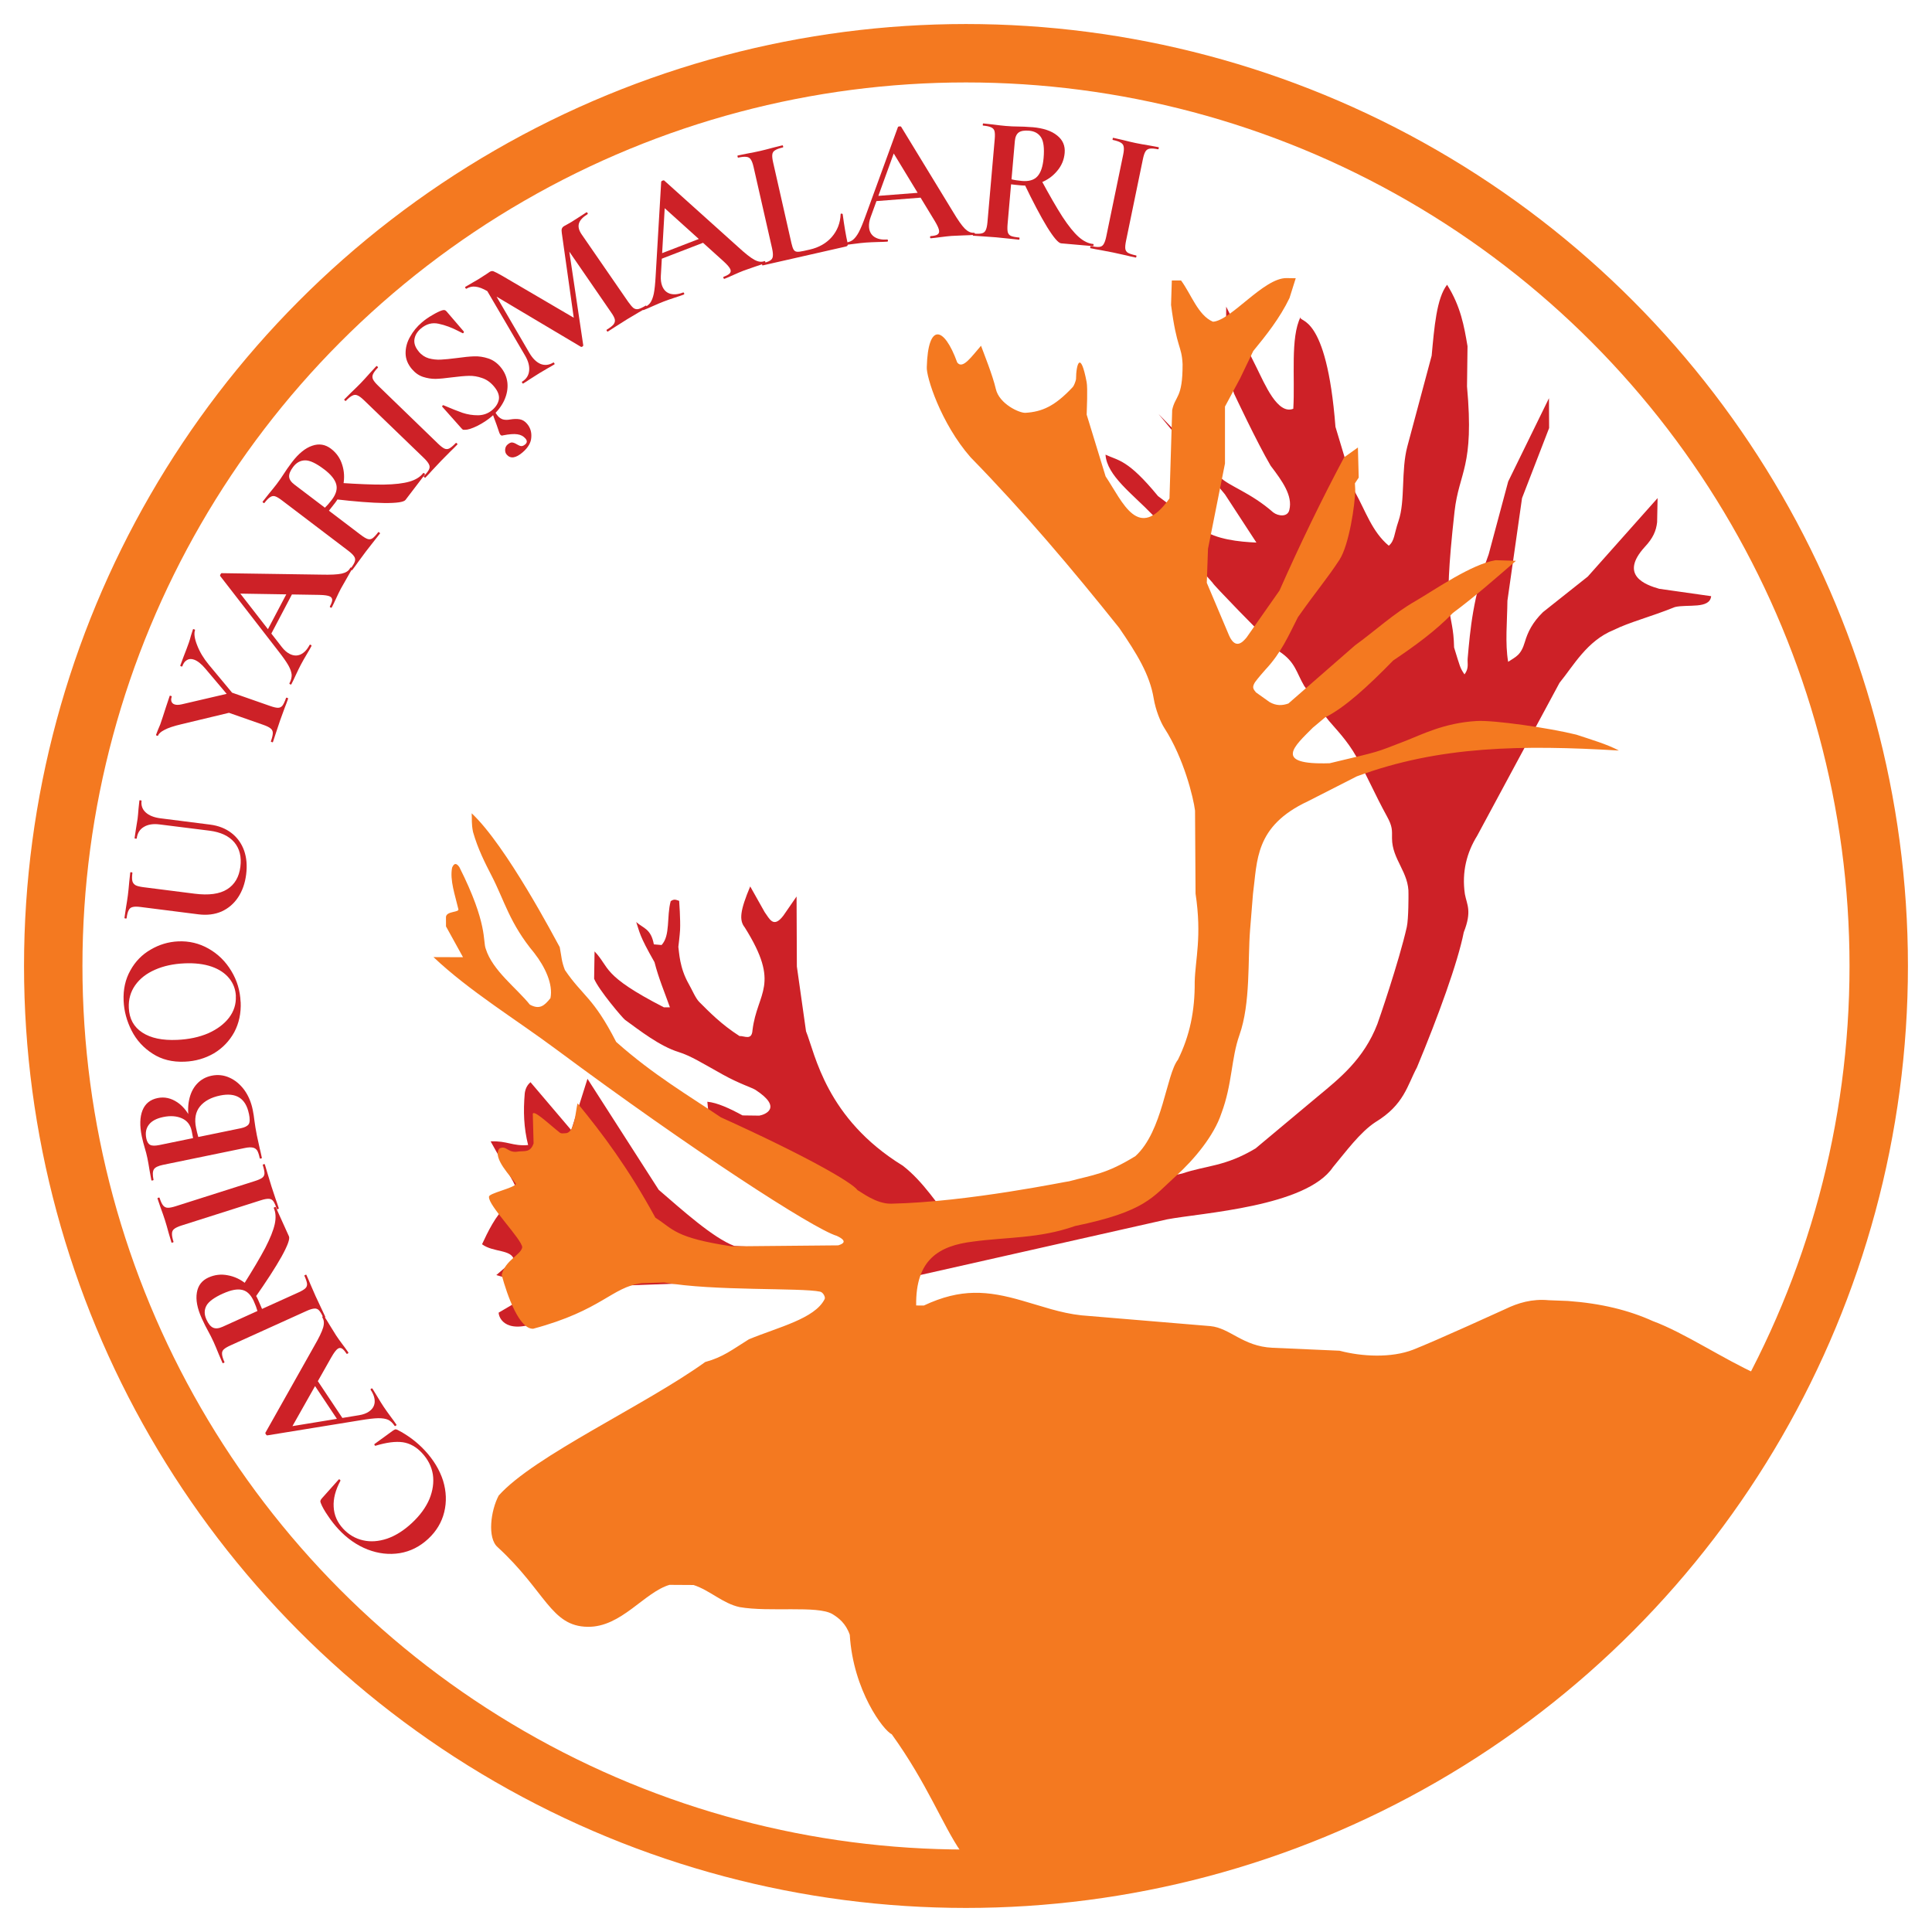 <?xml version="1.0" encoding="UTF-8" standalone="no"?>
<svg
   xmlns:dc="http://purl.org/dc/elements/1.1/"
   xmlns:cc="http://creativecommons.org/ns#"
   xmlns:rdf="http://www.w3.org/1999/02/22-rdf-syntax-ns#"
   xmlns:svg="http://www.w3.org/2000/svg"
   xmlns="http://www.w3.org/2000/svg"
   xmlns:sodipodi="http://sodipodi.sourceforge.net/DTD/sodipodi-0.dtd"
   xmlns:inkscape="http://www.inkscape.org/namespaces/inkscape"
   width="200"
   height="200"
   version="1.1"
   viewBox="0 0 52.917 52.917"
   id="svg3417"
   sodipodi:docname="logo_tr.svg"
   inkscape:version="1.0.2 (e86c870879, 2021-01-15)">
  <defs
     id="defs3421" />
  <sodipodi:namedview
     pagecolor="#ffffff"
     bordercolor="#666666"
     borderopacity="1"
     objecttolerance="10"
     gridtolerance="10"
     guidetolerance="10"
     inkscape:pageopacity="0"
     inkscape:pageshadow="2"
     inkscape:window-width="1440"
     inkscape:window-height="856"
     id="namedview3419"
     showgrid="false"
     inkscape:zoom="1.58"
     inkscape:cx="100"
     inkscape:cy="100"
     inkscape:window-x="0"
     inkscape:window-y="0"
     inkscape:window-maximized="1"
     inkscape:current-layer="svg3417" />
  <g
     transform="translate(-24.2,-24.2)"
     id="g3415">
    <circle
       cx="50.658"
       cy="50.658"
       r="25"
       fill="none"
       stroke="#f47920"
       stroke-width="1.6"
       id="circle3404" />
    <path
       d="m49.314 59.143 6.853-1.545c.943-.179 3.811-.344 4.541-1.428.35-.419.739-.955 1.163-1.234.79-.478.874-1.008 1.139-1.501.58-1.393 1.12-2.876 1.282-3.7.23-.583.085-.754.031-1.044-.09-.606.052-1.143.337-1.601l2.255-4.188c.375-.456.75-1.153 1.486-1.448.427-.213 1.003-.356 1.675-.627.349-.083.953.062.992-.298l-1.423-.202c-.378-.108-1.1-.368-.398-1.143.227-.241.314-.44.341-.681l.013-.66-1.912 2.149-1.227.974c-.289.283-.418.55-.495.813-.109.371-.246.406-.459.548-.088-.507-.026-1.103-.02-1.674l.4-2.809.742-1.92-.004-.818-1.117 2.282-.534 1.992c-.432 1.183-.505 2.051-.576 2.853-.012.14.041.27-.087.439-.125-.185-.117-.196-.285-.738-.023-1.093-.339-.575.012-3.721.125-1.105.545-1.203.342-3.428l.014-1.102c-.092-.546-.187-1.093-.56-1.684-.288.37-.35 1.165-.422 1.942l-.666 2.486c-.177.662-.053 1.492-.242 2.042-.128.375-.102.534-.266.678-.457-.378-.639-.958-.923-1.466l-.538-1.79c-.246-3.166-1.014-2.837-.956-3.008-.283.565-.148 1.655-.199 2.513-.431.17-.779-.673-1.003-1.122l-.835-1.675c-.001.766-.041 1.668.217 2.385 0 0 .626 1.336 1 1.971.321.423.609.821.513 1.211-.044.202-.302.175-.442.068-.618-.544-1.215-.72-1.456-.965l-1.686-1.73 1.82 2.201.862 1.321c-.471-.021-1.114-.086-1.489-.367l-1.206-.906c-.83-1.01-1.085-.968-1.438-1.135.035.574.745 1.081 1.287 1.647l1.646 1.862c-.012.024 1.251 1.326 1.824 1.879.447.293.465.574.686.948.229.305.437.663.679.957.167.202.498.53.752.986.297.531.503 1.025.833 1.625.159.288.14.386.14.604.001.584.472.933.451 1.534 0 0 .005.67-.047.899-.214.949-.778 2.585-.804 2.651-.374.971-1.045 1.498-1.643 1.994l-1.694 1.416c-.839.503-1.341.461-2.008.687l-6.277 1.369c-.45-.541-.803-1.133-1.375-1.581-2.107-1.294-2.401-3.058-2.653-3.683l-.251-1.775-.008-1.917-.361.523c-.275.362-.381.084-.513-.095l-.396-.704c-.275.656-.309.924-.15 1.122.998 1.587.34 1.765.213 2.815-.019.294-.222.153-.357.161-.504-.324-.827-.66-1.1-.932-.102-.101-.194-.327-.288-.492-.256-.448-.262-.865-.286-1.018 0 0 .04-.328.047-.463.014-.286-.025-.798-.025-.798-.07-.019-.131-.066-.232.01-.115.427-.005.937-.249 1.2l-.212-.018c-.081-.434-.288-.436-.483-.612.096.279.074.353.501 1.1.111.438.282.839.422 1.236l-.164.001c-1.724-.886-1.47-1.082-1.9-1.532l-.012.749c.126.308.784 1.081.846 1.125.397.287.947.721 1.47.883.332.103.646.304 1.206.615.457.254.798.357.898.421.754.491.261.678.105.705l-.46-.006c-.344-.188-.696-.351-.964-.374l.033.329 4.612 3.815-3.91-.196c-.581-.221-1.419-.978-2.067-1.536l-1.951-3.041-.444 1.407-1.117-1.314c-.075.066-.136.154-.157.303-.043.5-.027.94.092 1.419-.427.036-.568-.12-1.027-.101l.616 1.1c.119.232.145.381.168.472-.102.074-.211.101-.364.22-.269.21-.509.71-.655 1.026.307.229.807.133.875.428l-.484.416.881.259c.221.108.152.175.09.238l-.907.532c.003.158.218.645 1.229.199l2.129-.938 1.807-.066z"
       fill="#cd2127"
       id="path3406" />
    <path
       d="m72.35 61.851c-4.092 8.568-12.372 13.226-21.832 13.064-.498-.72-.922-1.865-1.894-3.215-.22-.094-1.057-1.196-1.149-2.723-.108-.313-.305-.464-.478-.569-.414-.24-1.712-.046-2.541-.19-.459-.099-.812-.46-1.26-.605l-.659-.004c-.694.205-1.32 1.164-2.241 1.149-1.008-.013-1.15-.973-2.465-2.181-.289-.249-.19-1.005.028-1.414.966-1.085 4.002-2.467 5.657-3.658.489-.133.737-.337 1.196-.622.799-.331 1.806-.563 2.074-1.1.03-.05-.039-.186-.121-.204-.512-.113-2.93-.012-4.276-.253l-.612.02c-.824.106-1.083.741-2.973 1.248-.382.015-.71-.906-.863-1.473.093-.403.526-.549.563-.757-.007-.217-.941-1.156-.91-1.382-.03-.096.707-.244.736-.358-.106-.171-.656-.708-.454-.964.196-.108.229.138.524.079.171-.02.328.034.415-.222l-.021-.779c-.03-.202.43.24.732.479.049.039.088.024.155.022.263.004.279-.588.338-.819.682.829 1.388 1.77 2.132 3.132.491.312.515.546 2.09.785l2.917-.027c.141-.042.266-.118-.039-.26-.633-.187-3.984-2.359-7.679-5.104-1.123-.835-2.379-1.598-3.367-2.531l.809.003-.466-.844-.001-.259c.014-.17.389-.115.337-.224-.085-.368-.236-.782-.169-1.126.061-.146.129-.116.2-.013.786 1.562.638 2.029.722 2.236.184.594.844 1.075 1.208 1.529.266.143.395.034.564-.178.077-.384-.148-.856-.443-1.236-.676-.813-.814-1.428-1.165-2.109-.183-.355-.381-.743-.513-1.208-.047-.233-.025-.34-.037-.51.95.887 2.294 3.455 2.412 3.666.054.276.045.378.142.627.494.725.773.737 1.404 1.969 1.023.91 2.014 1.486 2.865 2.064 2.351 1.064 3.607 1.792 3.747 1.997.094.045.506.378.919.37 2.118-.044 4.875-.626 4.876-.614.661-.178 1.013-.195 1.815-.689.752-.684.841-2.23 1.165-2.641.324-.66.465-1.335.459-2.132.015-.62.201-1.235.023-2.417l-.014-2.274c-.045-.357-.307-1.437-.839-2.259-.108-.168-.241-.499-.293-.811-.108-.659-.464-1.23-.944-1.932-1.292-1.618-2.623-3.192-4.072-4.675-.819-.935-1.221-2.218-1.199-2.474.032-1.205.467-1.133.833-.123.149.199.393-.162.652-.458.075.205.322.817.405 1.182.093.412.649.666.814.655.45-.029.801-.177 1.296-.708.03-.032.078-.158.087-.212.003-.421.123-.805.291.079.032.169.004.757.001.891l.518 1.69c.475.712.895 1.81 1.75.605l.074-2.421c.083-.401.288-.312.285-1.256-.026-.525-.157-.407-.316-1.623l.021-.669.253-.001c.277.374.466.958.874 1.13.495-.03 1.388-1.204 2.017-1.195l.25.004-.171.543c-.264.549-.642 1.024-.993 1.451l-.36.75-.414.771v1.56l-.465 2.336-.033.931.615 1.454c.182.394.383.152.475.043l.901-1.285c.562-1.268 1.151-2.486 1.771-3.649l.377-.269.022.825-.104.156.009.18c-.005.406-.169 1.509-.433 1.916-.334.513-.616.831-1.137 1.571-.265.519-.453.97-.898 1.445-.069.074-.177.209-.209.246-.206.242-.09.293-.044.367l.372.265c.188.11.355.098.518.041l1.822-1.59c.548-.397 1.076-.886 1.657-1.215.558-.327 1.528-1.006 2.195-1.12l.558.017c-.555.478-1.094.957-1.727 1.428-.475.493-1.046.906-1.636 1.303-.679.696-1.325 1.292-1.862 1.556l-.339.284c-.491.494-1.117 1.024.462.973 1.448-.346 1.204-.276 2.057-.604.449-.173 1.069-.5 1.968-.553.473-.028 1.986.189 2.731.374.408.136.84.261 1.166.435-2.63-.155-4.907-.135-7.18.708l-1.34.683c-1.463.684-1.38 1.634-1.502 2.535l-.079.981c-.067.83.017 2.013-.292 2.886-.229.646-.194 1.346-.494 2.144-.201.612-.746 1.265-1.239 1.711-.65.588-.836.976-2.771 1.376-.984.347-1.858.298-2.787.425-.934.113-1.582.488-1.563 1.751l.211.001c1.014-.477 1.75-.406 2.691-.134.534.15 1.046.341 1.625.403l3.531.295c.539.051.886.554 1.695.593l1.843.081c.613.163 1.42.203 2.015-.028s2.515-1.108 2.515-1.108c.359-.175.745-.29 1.2-.247l.522.02c.911.066 1.669.252 2.331.552.864.32 1.931 1.042 2.878 1.466z"
       fill="#f47920"
       id="path3408" />
    <path
       id="a"
       d="m55.292 31.256a19.948 19.948 0 0114.768 24.036 19.948 19.948 0 01-24.036 14.768 19.948 19.948 0 01-14.768-24.036 19.948 19.948 0 0124.036-14.768z"
       fill="none" />
    <g
       aria-label="CARIBOU YARIŞMALARI"
       transform="translate(.004 .006)"
       id="text3413"
       style="font-size:4.939px;letter-spacing:-0.225px;word-spacing:0.397px;fill:#cd2127;stroke-width:0.353">
      <path
         d="m 33.467,66.079 q -0.158,-0.17 -0.291,-0.371 -0.139,-0.201 -0.194,-0.346 -0.019,-0.043 -0.008,-0.067 0.004,-0.024 0.041,-0.065 l 0.459,-0.514 q 0.011,-0.01 0.031,0.005 0.02,0.015 0.013,0.035 -0.202,0.377 -0.183,0.71 0.016,0.336 0.261,0.6 0.229,0.246 0.544,0.317 0.308,0.071 0.659,-0.046 0.347,-0.12 0.676,-0.426 0.333,-0.309 0.482,-0.657 0.142,-0.348 0.095,-0.675 -0.054,-0.327 -0.297,-0.587 -0.232,-0.25 -0.524,-0.295 -0.296,-0.042 -0.748,0.095 -0.014,0.006 -0.027,-0.015 -0.013,-0.021 -0.002,-0.032 l 0.499,-0.363 q 0.05,-0.033 0.071,-0.039 0.018,-0.003 0.062,0.016 0.429,0.222 0.745,0.562 0.36,0.387 0.501,0.829 0.134,0.442 0.031,0.861 -0.103,0.419 -0.439,0.732 -0.344,0.319 -0.776,0.391 -0.439,0.071 -0.881,-0.099 -0.444,-0.173 -0.801,-0.557 z"
         style="font-weight:bold;font-size:4.939px;font-family:'Cormorant Garamond';text-align:end;text-anchor:end;fill:#cd2127;stroke-width:0.353"
         id="path3984" />
      <path
         d="m 33.477,63.136 -0.789,-1.184 0.096,-0.105 0.849,1.274 z m -0.448,-2.853 q -0.014,-0.021 0.011,-0.037 0.025,-0.016 0.038,0.004 0.055,0.082 0.162,0.26 0.112,0.186 0.164,0.264 0.068,0.103 0.175,0.245 0.101,0.134 0.156,0.216 0.011,0.016 -0.014,0.033 -0.025,0.016 -0.036,-3e-6 -0.071,-0.107 -0.122,-0.138 -0.058,-0.033 -0.115,0.005 -0.07,0.047 -0.179,0.238 l -1.092,1.933 -0.488,0.034 2.349,-0.385 q 0.155,-0.026 0.258,-0.095 0.148,-0.099 0.162,-0.256 0.011,-0.162 -0.107,-0.338 -0.014,-0.021 0.011,-0.037 0.025,-0.016 0.038,0.004 0.049,0.074 0.134,0.219 0.096,0.162 0.173,0.277 0.074,0.111 0.186,0.262 0.101,0.134 0.159,0.221 0.011,0.016 -0.014,0.033 -0.025,0.016 -0.036,-3e-6 -0.077,-0.115 -0.174,-0.163 -0.101,-0.045 -0.273,-0.044 -0.175,0.004 -0.485,0.056 l -2.555,0.415 q -0.018,-10e-7 -0.037,-0.029 -0.022,-0.033 -0.012,-0.045 l 1.337,-2.375 q 0.196,-0.338 0.244,-0.507 0.048,-0.168 -0.021,-0.271 z"
         style="font-weight:bold;font-size:4.939px;font-family:'Cormorant Garamond';text-align:end;text-anchor:end;fill:#cd2127;stroke-width:0.353"
         id="path3986" />
      <path
         d="m 32.11,58.057 q 0.047,0.103 -0.2,0.551 -0.252,0.45 -0.743,1.149 l -0.313,-0.357 q 0.398,-0.63 0.605,-1.022 0.205,-0.397 0.262,-0.655 0.056,-0.259 -0.027,-0.443 -0.004,-0.009 0.023,-0.021 0.027,-0.012 0.031,-0.003 z m -2.388,2.246 q -0.185,-0.409 -0.134,-0.704 0.047,-0.292 0.317,-0.414 0.256,-0.116 0.531,-0.061 0.272,0.05 0.495,0.231 0.218,0.183 0.334,0.44 0.079,0.175 0.108,0.25 l 0.994,-0.45 q 0.139,-0.063 0.192,-0.114 0.053,-0.051 0.047,-0.124 -0.008,-0.078 -0.073,-0.222 -0.004,-0.009 0.023,-0.021 0.027,-0.012 0.031,-0.003 0.067,0.148 0.101,0.236 l 0.15,0.344 0.153,0.326 q 0.045,0.088 0.114,0.241 0.006,0.013 -0.021,0.026 -0.027,0.012 -0.033,-0.001 -0.065,-0.144 -0.116,-0.197 -0.053,-0.057 -0.126,-0.051 -0.08,0.004 -0.215,0.065 l -2.083,0.943 q -0.135,0.061 -0.188,0.112 -0.053,0.051 -0.045,0.129 0.004,0.08 0.067,0.219 0.004,0.009 -0.023,0.021 -0.027,0.012 -0.031,0.003 l -0.103,-0.241 q -0.085,-0.211 -0.14,-0.333 -0.069,-0.153 -0.158,-0.313 -0.031,-0.056 -0.074,-0.14 -0.045,-0.088 -0.094,-0.196 z m 0.586,-0.682 q -0.369,0.167 -0.46,0.338 -0.091,0.171 0.001,0.374 0.081,0.18 0.184,0.226 0.102,0.046 0.26,-0.025 l 0.954,-0.432 q -0.031,-0.116 -0.1,-0.269 -0.118,-0.261 -0.313,-0.308 -0.201,-0.05 -0.525,0.097 z"
         style="font-weight:bold;font-size:4.939px;font-family:'Cormorant Garamond';text-align:end;text-anchor:end;fill:#cd2127;stroke-width:0.353"
         id="path3988" />
      <path
         d="m 31.175,56.543 q 0.146,-0.046 0.204,-0.091 0.058,-0.044 0.061,-0.118 0.001,-0.078 -0.047,-0.229 -0.004,-0.014 0.024,-0.023 0.028,-0.009 0.033,0.005 0.049,0.155 0.073,0.246 l 0.109,0.359 0.115,0.347 q 0.035,0.093 0.086,0.253 0.003,0.009 -0.025,0.018 -0.028,0.009 -0.031,-4.34e-4 -0.048,-0.151 -0.094,-0.214 -0.046,-0.063 -0.119,-0.066 -0.08,-0.006 -0.221,0.039 l -2.179,0.693 q -0.141,0.045 -0.198,0.094 -0.058,0.044 -0.059,0.123 -0.006,0.08 0.042,0.23 0.003,0.009 -0.025,0.018 -0.028,0.009 -0.031,-4.34e-4 l -0.076,-0.256 q -0.059,-0.22 -0.101,-0.351 -0.046,-0.146 -0.125,-0.359 l -0.081,-0.239 q -0.004,-0.014 0.024,-0.023 0.028,-0.009 0.033,0.005 0.046,0.146 0.097,0.208 0.051,0.062 0.129,0.063 0.073,0.003 0.215,-0.042 z"
         style="font-weight:bold;font-size:4.939px;font-family:'Cormorant Garamond';text-align:end;text-anchor:end;fill:#cd2127;stroke-width:0.353"
         id="path3990" />
      <path
         d="m 29.385,54.922 q -0.067,-0.324 -0.011,-0.593 0.055,-0.273 0.216,-0.448 0.161,-0.174 0.403,-0.224 0.252,-0.052 0.485,0.052 0.233,0.103 0.407,0.335 0.169,0.233 0.233,0.547 0.028,0.135 0.049,0.313 0.009,0.069 0.025,0.171 0.015,0.098 0.04,0.219 l 0.077,0.352 q 0.025,0.096 0.059,0.26 0.003,0.015 -0.026,0.02 -0.029,0.006 -0.032,-0.009 -0.029,-0.14 -0.068,-0.208 -0.044,-0.067 -0.118,-0.082 -0.08,-0.019 -0.22,0.01 l -2.24,0.461 q -0.203,0.042 -0.252,0.122 -0.054,0.082 -0.011,0.29 0.002,0.01 -0.027,0.016 -0.029,0.006 -0.031,-0.004 l -0.048,-0.257 q -0.036,-0.225 -0.063,-0.355 -0.028,-0.135 -0.072,-0.278 -0.015,-0.047 -0.04,-0.143 -0.025,-0.096 -0.04,-0.168 -0.091,-0.44 0.019,-0.715 0.11,-0.275 0.415,-0.337 0.281,-0.058 0.544,0.12 0.258,0.174 0.424,0.568 z m -1.183,0.45 q 0.029,0.14 0.108,0.18 0.074,0.04 0.253,0.004 l 0.948,-0.195 0.003,0.186 q -0.034,-0.215 -0.067,-0.374 -0.052,-0.252 -0.268,-0.348 -0.217,-0.097 -0.512,-0.036 -0.276,0.057 -0.391,0.207 -0.12,0.151 -0.073,0.378 z m 2.811,-0.674 q -0.13,-0.634 -0.788,-0.498 -0.372,0.077 -0.553,0.3 -0.181,0.224 -0.106,0.587 0.049,0.237 0.114,0.405 l -0.091,-0.148 1.205,-0.248 q 0.16,-0.033 0.214,-0.11 0.05,-0.076 0.006,-0.289 z"
         style="font-weight:bold;font-size:4.939px;font-family:'Cormorant Garamond';text-align:end;text-anchor:end;fill:#cd2127;stroke-width:0.353"
         id="path3992" />
      <path
         d="m 30.788,51.637 q 0.02,0.459 -0.176,0.829 -0.201,0.365 -0.558,0.579 -0.361,0.209 -0.796,0.228 -0.508,0.023 -0.88,-0.218 -0.377,-0.24 -0.577,-0.632 -0.201,-0.396 -0.219,-0.816 -0.021,-0.469 0.185,-0.834 0.201,-0.365 0.553,-0.568 0.352,-0.208 0.756,-0.227 0.449,-0.02 0.835,0.2 0.386,0.22 0.62,0.61 0.235,0.385 0.255,0.849 z m -0.131,-0.157 q -0.012,-0.276 -0.18,-0.486 -0.173,-0.215 -0.484,-0.324 -0.316,-0.109 -0.746,-0.09 -0.454,0.02 -0.803,0.174 -0.354,0.154 -0.545,0.425 -0.191,0.271 -0.175,0.621 0.02,0.449 0.371,0.676 0.346,0.227 0.953,0.2 0.479,-0.021 0.852,-0.181 0.368,-0.165 0.569,-0.426 0.201,-0.266 0.186,-0.587 z"
         style="font-weight:bold;font-size:4.939px;font-family:'Cormorant Garamond';text-align:end;text-anchor:end;fill:#cd2127;stroke-width:0.353"
         id="path3994" />
      <path
         d="m 28.567,46.775 q -0.265,-0.034 -0.432,0.069 -0.167,0.098 -0.194,0.314 -0.001,0.01 -0.031,0.006 -0.029,-0.004 -0.028,-0.014 l 0.035,-0.235 q 0.033,-0.185 0.048,-0.298 0.012,-0.093 0.025,-0.271 l 0.024,-0.226 q 0.001,-0.01 0.031,-0.006 0.029,0.004 0.028,0.014 -0.024,0.191 0.114,0.318 0.138,0.127 0.403,0.161 l 1.362,0.173 q 0.343,0.044 0.583,0.229 0.24,0.185 0.347,0.482 0.102,0.292 0.056,0.654 -0.046,0.363 -0.219,0.624 -0.173,0.262 -0.453,0.39 -0.285,0.123 -0.637,0.078 l -1.583,-0.201 q -0.147,-0.019 -0.219,0.002 -0.072,0.016 -0.106,0.086 -0.038,0.065 -0.057,0.217 -0.002,0.015 -0.031,0.011 -0.029,-0.004 -0.028,-0.018 l 0.038,-0.259 q 0.038,-0.224 0.055,-0.356 0.019,-0.147 0.038,-0.374 l 0.027,-0.25 q 0.002,-0.015 0.031,-0.011 0.029,0.004 0.028,0.018 -0.019,0.152 7.14e-4,0.229 0.021,0.072 0.09,0.111 0.065,0.033 0.212,0.052 l 1.401,0.178 q 0.583,0.074 0.892,-0.121 0.309,-0.195 0.362,-0.616 0.052,-0.407 -0.164,-0.668 -0.221,-0.262 -0.681,-0.321 z"
         style="font-weight:bold;font-size:4.939px;font-family:'Cormorant Garamond';text-align:end;text-anchor:end;fill:#cd2127;stroke-width:0.353"
         id="path3996" />
      <path
         d="m 29.825,42.513 q -0.166,-0.199 -0.315,-0.252 -0.112,-0.039 -0.192,0.011 -0.083,0.044 -0.128,0.17 -0.005,0.014 -0.033,0.004 -0.028,-0.01 -0.023,-0.024 l 0.091,-0.245 q 0.084,-0.211 0.143,-0.379 0.028,-0.079 0.058,-0.194 l 0.056,-0.174 q 0.003,-0.009 0.031,4.72e-4 0.028,0.01 0.025,0.019 -0.051,0.145 0.058,0.418 0.104,0.272 0.317,0.53 l 0.799,0.96 -0.114,0.07 z m -0.651,1.515 q -0.331,0.078 -0.474,0.158 -0.146,0.074 -0.174,0.154 -0.005,0.014 -0.033,0.004 -0.028,-0.01 -0.023,-0.024 l 0.055,-0.143 q 0.045,-0.099 0.06,-0.141 0.057,-0.163 0.156,-0.474 l 0.103,-0.309 q 0.003,-0.009 0.031,4.71e-4 0.028,0.01 0.025,0.019 -0.028,0.079 -0.007,0.139 0.023,0.055 0.083,0.076 0.075,0.026 0.2,-0.003 l 1.293,-0.301 0.053,0.521 z m 1.31,-0.886 1.109,0.388 q 0.145,0.051 0.218,0.05 0.073,-4.54e-4 0.12,-0.058 0.048,-0.062 0.1,-0.211 0.005,-0.014 0.033,-0.004 0.028,0.01 0.023,0.024 -0.054,0.154 -0.09,0.241 l -0.127,0.348 -0.116,0.347 q -0.028,0.095 -0.083,0.253 -0.003,0.009 -0.031,-4.71e-4 -0.028,-0.01 -0.025,-0.019 0.052,-0.149 0.053,-0.227 0.001,-0.078 -0.056,-0.124 -0.06,-0.052 -0.2,-0.101 l -1.067,-0.374 z"
         style="font-weight:bold;font-size:4.939px;font-family:'Cormorant Garamond';text-align:end;text-anchor:end;fill:#cd2127;stroke-width:0.353"
         id="path3998" />
      <path
         d="m 31.491,41.51 0.663,-1.259 0.138,0.034 -0.713,1.355 z m 2.293,-1.757 q 0.011,-0.022 0.038,-0.008 0.026,0.014 0.015,0.036 -0.046,0.087 -0.151,0.266 -0.11,0.188 -0.154,0.271 -0.058,0.109 -0.132,0.271 -0.07,0.153 -0.116,0.241 -0.009,0.017 -0.035,0.004 -0.026,-0.014 -0.017,-0.031 0.06,-0.114 0.063,-0.173 0.001,-0.066 -0.06,-0.098 -0.074,-0.039 -0.295,-0.044 l -2.22,-0.036 -0.263,-0.412 1.461,1.88 q 0.097,0.124 0.206,0.181 0.157,0.083 0.302,0.02 0.147,-0.068 0.246,-0.256 0.011,-0.022 0.038,-0.008 0.026,0.014 0.015,0.036 -0.041,0.079 -0.128,0.223 -0.096,0.161 -0.161,0.284 -0.062,0.118 -0.141,0.289 -0.07,0.153 -0.118,0.245 -0.009,0.017 -0.035,0.004 -0.026,-0.014 -0.017,-0.031 0.064,-0.122 0.06,-0.231 -0.009,-0.111 -0.092,-0.26 -0.087,-0.152 -0.281,-0.399 l -1.585,-2.046 q -0.009,-0.016 0.008,-0.046 0.018,-0.035 0.034,-0.032 l 2.725,0.04 q 0.391,0.01 0.562,-0.028 0.171,-0.038 0.228,-0.148 z"
         style="font-weight:bold;font-size:4.939px;font-family:'Cormorant Garamond';text-align:end;text-anchor:end;fill:#cd2127;stroke-width:0.353"
         id="path4000" />
      <path
         d="m 35.303,37.886 q -0.069,0.09 -0.58,0.086 -0.516,-0.007 -1.364,-0.106 l 0.165,-0.445 q 0.744,0.05 1.187,0.046 0.447,-0.008 0.701,-0.082 0.254,-0.074 0.377,-0.235 0.006,-0.008 0.03,0.01 0.024,0.018 0.018,0.026 z m -3.112,-1.03 q 0.272,-0.358 0.555,-0.453 0.279,-0.098 0.515,0.081 0.224,0.17 0.307,0.437 0.085,0.263 0.032,0.545 -0.057,0.279 -0.227,0.503 -0.117,0.153 -0.168,0.213 l 0.869,0.66 q 0.122,0.093 0.192,0.115 0.07,0.022 0.131,-0.018 0.064,-0.044 0.16,-0.17 0.006,-0.008 0.03,0.01 0.024,0.018 0.018,0.026 -0.099,0.13 -0.159,0.202 l -0.231,0.296 -0.214,0.29 q -0.056,0.082 -0.157,0.215 -0.009,0.012 -0.033,-0.006 -0.024,-0.018 -0.015,-0.03 0.096,-0.126 0.118,-0.196 0.025,-0.074 -0.015,-0.135 -0.041,-0.068 -0.159,-0.158 l -1.821,-1.383 q -0.118,-0.09 -0.188,-0.112 -0.07,-0.022 -0.134,0.022 -0.068,0.041 -0.161,0.163 -0.006,0.008 -0.03,-0.01 -0.024,-0.018 -0.018,-0.026 l 0.162,-0.205 q 0.145,-0.175 0.226,-0.281 0.102,-0.134 0.2,-0.288 0.035,-0.054 0.088,-0.132 0.056,-0.082 0.128,-0.176 z m 0.879,0.19 q -0.323,-0.245 -0.516,-0.243 -0.194,0.002 -0.328,0.179 -0.119,0.157 -0.111,0.269 0.008,0.112 0.146,0.216 l 0.834,0.633 q 0.087,-0.082 0.189,-0.216 0.173,-0.228 0.122,-0.422 -0.052,-0.201 -0.335,-0.416 z"
         style="font-weight:bold;font-size:4.939px;font-family:'Cormorant Garamond';text-align:end;text-anchor:end;fill:#cd2127;stroke-width:0.353"
         id="path4002" />
      <path
         d="m 36.191,36.343 q 0.11,0.106 0.177,0.137 0.067,0.03 0.133,-0.002 0.069,-0.036 0.179,-0.15 0.01,-0.011 0.032,0.01 0.021,0.021 0.011,0.031 -0.113,0.117 -0.182,0.181 l -0.264,0.267 -0.25,0.266 q -0.065,0.075 -0.182,0.195 -0.007,0.007 -0.028,-0.013 -0.021,-0.021 -0.014,-0.028 0.11,-0.114 0.143,-0.184 0.034,-0.07 0.001,-0.136 -0.033,-0.073 -0.139,-0.176 l -1.646,-1.588 q -0.107,-0.103 -0.177,-0.13 -0.067,-0.03 -0.136,0.006 -0.073,0.033 -0.182,0.146 -0.007,0.007 -0.028,-0.013 -0.021,-0.021 -0.014,-0.028 l 0.189,-0.189 q 0.165,-0.157 0.261,-0.256 0.106,-0.11 0.257,-0.281 l 0.171,-0.185 q 0.01,-0.011 0.032,0.01 0.021,0.021 0.011,0.031 -0.106,0.11 -0.136,0.184 -0.03,0.074 0.006,0.143 0.033,0.066 0.139,0.169 z"
         style="font-weight:bold;font-size:4.939px;font-family:'Cormorant Garamond';text-align:end;text-anchor:end;fill:#cd2127;stroke-width:0.353"
         id="path4004" />
      <path
         d="m 35.665,33.826 q 0.116,0.135 0.273,0.182 0.161,0.044 0.33,0.036 0.169,-0.008 0.438,-0.043 0.29,-0.041 0.48,-0.047 0.19,-0.006 0.381,0.057 0.188,0.06 0.333,0.229 0.167,0.195 0.194,0.439 0.024,0.24 -0.09,0.487 -0.113,0.24 -0.342,0.436 -0.165,0.141 -0.391,0.257 -0.226,0.109 -0.337,0.107 -0.032,0.001 -0.052,-5.34e-4 -0.02,-0.009 -0.046,-0.039 l -0.522,-0.587 -0.003,-0.004 q -0.013,-0.015 0.006,-0.031 0.016,-0.02 0.032,-0.008 0.309,0.132 0.513,0.204 0.208,0.069 0.429,0.068 0.224,-0.004 0.389,-0.145 0.15,-0.129 0.18,-0.291 0.027,-0.166 -0.14,-0.361 -0.141,-0.165 -0.322,-0.224 -0.177,-0.063 -0.356,-0.059 -0.179,0.004 -0.466,0.041 -0.28,0.038 -0.452,0.042 -0.168,0.001 -0.339,-0.054 -0.171,-0.055 -0.306,-0.213 -0.17,-0.199 -0.174,-0.43 -0.003,-0.238 0.123,-0.456 0.122,-0.222 0.321,-0.392 0.131,-0.113 0.289,-0.202 0.154,-0.093 0.266,-0.13 0.047,-0.014 0.074,-0.005 0.024,0.005 0.047,0.032 l 0.473,0.551 q 0.01,0.011 -0.003,0.035 -0.016,0.02 -0.029,0.012 l -0.091,-0.046 q -0.296,-0.156 -0.565,-0.212 -0.265,-0.059 -0.49,0.134 -0.15,0.129 -0.174,0.298 -0.02,0.167 0.122,0.332 z m 2.084,1.635 q 0.033,0.069 0.081,0.125 0.061,0.071 0.14,0.095 0.086,0.024 0.203,0.002 0.149,-0.024 0.256,-0.005 0.114,0.019 0.201,0.121 0.135,0.157 0.118,0.373 -0.01,0.216 -0.238,0.412 -0.281,0.241 -0.436,0.061 -0.048,-0.056 -0.042,-0.14 0.006,-0.084 0.066,-0.135 0.071,-0.061 0.127,-0.057 0.059,0.008 0.129,0.052 0.067,0.04 0.112,0.047 0.052,0.007 0.116,-0.047 0.083,-0.071 0.005,-0.161 -0.084,-0.097 -0.222,-0.115 -0.135,-0.021 -0.391,0.029 -0.043,0.018 -0.072,-0.016 -0.022,-0.026 -0.036,-0.073 -0.059,-0.183 -0.147,-0.414 5.36e-4,-0.007 -0.037,-0.104 z"
         style="font-weight:bold;font-size:4.939px;font-family:'Cormorant Garamond';text-align:end;text-anchor:end;fill:#cd2127;stroke-width:0.353"
         id="path4006" />
      <path
         d="m 37.391,31.908 0.127,-0.067 1.177,2.019 q 0.135,0.23 0.308,0.303 0.174,0.067 0.347,-0.039 0.013,-0.008 0.028,0.017 0.016,0.025 0.003,0.033 -0.114,0.07 -0.179,0.104 l -0.234,0.138 -0.263,0.167 q -0.065,0.046 -0.178,0.115 -0.013,0.008 -0.028,-0.017 -0.016,-0.025 -0.003,-0.033 0.173,-0.106 0.193,-0.298 0.021,-0.193 -0.112,-0.418 z m 4.496,0.658 q 0.008,-0.005 0.024,0.02 0.016,0.025 0.007,0.03 -0.143,0.088 -0.23,0.135 l -0.314,0.187 -0.313,0.198 q -0.077,0.053 -0.216,0.139 -0.013,0.008 -0.028,-0.017 -0.016,-0.025 -0.003,-0.033 0.135,-0.083 0.185,-0.143 0.052,-0.067 0.037,-0.138 -0.015,-0.072 -0.101,-0.193 l -1.245,-1.809 0.008,-0.469 0.473,3.176 q 0.002,0.022 -0.023,0.038 -0.025,0.016 -0.044,0.004 L 37.538,32.165 q -0.18,-0.104 -0.316,-0.119 -0.132,-0.017 -0.25,0.055 -0.013,0.008 -0.028,-0.017 -0.016,-0.025 -0.003,-0.033 l 0.2,-0.117 q 0.061,-0.032 0.154,-0.089 l 0.22,-0.141 q 0.035,-0.027 0.094,-0.064 0.055,-0.034 0.107,-0.014 0.053,0.02 0.221,0.114 l 2.028,1.188 0.022,0.508 -0.404,-2.865 q -0.011,-0.074 0.001,-0.111 0.014,-0.043 0.06,-0.072 0.038,-0.023 0.087,-0.048 0.053,-0.027 0.116,-0.066 l 0.246,-0.157 q 0.056,-0.04 0.166,-0.108 0.013,-0.008 0.028,0.017 0.016,0.025 0.003,0.033 -0.198,0.122 -0.237,0.256 -0.039,0.134 0.073,0.297 l 1.275,1.848 q 0.089,0.125 0.146,0.171 0.061,0.043 0.133,0.028 0.076,-0.018 0.207,-0.098 z"
         style="font-weight:bold;font-size:4.939px;font-family:'Cormorant Garamond';text-align:end;text-anchor:end;fill:#cd2127;stroke-width:0.353"
         id="path4008" />
      <path
         d="m 42.242,31.162 1.327,-0.512 0.082,0.117 -1.428,0.551 z m 2.882,0.185 q 0.023,-0.009 0.034,0.019 0.011,0.028 -0.012,0.037 -0.092,0.036 -0.289,0.101 -0.206,0.069 -0.294,0.103 -0.115,0.044 -0.278,0.118 -0.153,0.07 -0.245,0.105 -0.018,0.007 -0.029,-0.021 -0.011,-0.028 0.008,-0.035 0.12,-0.046 0.162,-0.089 0.045,-0.049 0.02,-0.113 -0.03,-0.078 -0.194,-0.227 l -1.648,-1.487 0.073,-0.483 -0.136,2.377 q -0.008,0.157 0.036,0.272 0.064,0.166 0.215,0.214 0.155,0.046 0.353,-0.031 0.023,-0.009 0.034,0.019 0.011,0.028 -0.012,0.037 -0.083,0.032 -0.243,0.083 -0.179,0.058 -0.308,0.108 -0.124,0.048 -0.296,0.125 -0.153,0.07 -0.25,0.107 -0.018,0.007 -0.029,-0.021 -0.011,-0.028 0.008,-0.035 0.129,-0.05 0.197,-0.134 0.066,-0.089 0.102,-0.256 0.034,-0.172 0.051,-0.485 l 0.152,-2.584 q 0.004,-0.017 0.036,-0.03 0.037,-0.014 0.047,-0.002 l 2.027,1.822 q 0.288,0.265 0.442,0.348 0.154,0.084 0.269,0.039 z"
         style="font-weight:bold;font-size:4.939px;font-family:'Cormorant Garamond';text-align:end;text-anchor:end;fill:#cd2127;stroke-width:0.353"
         id="path4010" />
      <path
         d="m 45.873,30.854 q 0.028,0.125 0.061,0.179 0.031,0.049 0.089,0.056 0.062,0.006 0.187,-0.022 l 0.164,-0.037 q 0.376,-0.085 0.605,-0.345 0.229,-0.265 0.242,-0.627 -0.002,-0.01 0.017,-0.014 0.01,-0.002 0.021,0.005 0.016,0.002 0.017,0.006 0.065,0.487 0.137,0.805 0.009,0.039 -0.006,0.062 -0.011,0.018 -0.05,0.026 l -2.273,0.516 q -0.01,0.002 -0.016,-0.027 -0.007,-0.029 0.003,-0.031 0.154,-0.035 0.216,-0.074 0.067,-0.04 0.076,-0.113 0.012,-0.079 -0.02,-0.223 l -0.507,-2.23 q -0.033,-0.144 -0.077,-0.205 -0.039,-0.062 -0.117,-0.07 -0.079,-0.012 -0.228,0.021 -0.01,0.002 -0.016,-0.027 -0.007,-0.029 0.003,-0.031 l 0.247,-0.051 q 0.224,-0.041 0.368,-0.074 0.144,-0.033 0.364,-0.093 l 0.245,-0.061 q 0.014,-0.003 0.021,0.026 0.007,0.029 -0.008,0.032 -0.149,0.034 -0.215,0.079 -0.067,0.04 -0.074,0.118 -0.009,0.073 0.024,0.217 z"
         style="font-weight:bold;font-size:4.939px;font-family:'Cormorant Garamond';text-align:end;text-anchor:end;fill:#cd2127;stroke-width:0.353"
         id="path4012" />
      <path
         d="m 48.161,29.566 1.418,-0.11 0.045,0.135 -1.526,0.119 z m 2.708,1.003 q 0.025,-0.002 0.027,0.028 0.002,0.03 -0.022,0.031 -0.098,0.008 -0.306,0.014 -0.217,0.007 -0.311,0.014 -0.123,0.01 -0.3,0.033 -0.167,0.023 -0.265,0.031 -0.02,0.002 -0.022,-0.028 -0.002,-0.03 0.017,-0.031 0.128,-0.01 0.18,-0.039 0.057,-0.034 0.051,-0.103 -0.006,-0.084 -0.12,-0.273 l -1.153,-1.897 0.208,-0.442 -0.812,2.238 q -0.053,0.148 -0.043,0.271 0.014,0.177 0.145,0.266 0.136,0.089 0.347,0.072 0.025,-0.002 0.027,0.028 0.002,0.03 -0.022,0.031 -0.089,0.007 -0.257,0.01 -0.188,0.005 -0.326,0.015 -0.133,0.01 -0.319,0.035 -0.167,0.023 -0.27,0.031 -0.02,0.002 -0.022,-0.028 -0.002,-0.03 0.017,-0.031 0.138,-0.011 0.227,-0.072 0.089,-0.066 0.171,-0.216 0.082,-0.155 0.188,-0.451 l 0.886,-2.432 q 0.009,-0.016 0.043,-0.018 0.039,-0.003 0.045,0.011 l 1.419,2.327 q 0.2,0.336 0.323,0.46 0.124,0.124 0.247,0.115 z"
         style="font-weight:bold;font-size:4.939px;font-family:'Cormorant Garamond';text-align:end;text-anchor:end;fill:#cd2127;stroke-width:0.353"
         id="path4014" />
      <path
         d="m 53.26,30.859 q -0.113,-0.01 -0.383,-0.445 -0.269,-0.44 -0.638,-1.211 l 0.465,-0.098 q 0.354,0.656 0.594,1.029 0.245,0.373 0.443,0.549 0.198,0.176 0.4,0.194 0.01,8.59e-4 0.007,0.03 -0.003,0.03 -0.012,0.029 z m -0.788,-3.182 q 0.448,0.039 0.679,0.228 0.232,0.184 0.206,0.479 -0.024,0.28 -0.207,0.493 -0.177,0.213 -0.444,0.318 -0.267,0.101 -0.547,0.076 -0.192,-0.017 -0.27,-0.029 l -0.095,1.087 q -0.013,0.153 0.005,0.224 0.019,0.071 0.085,0.102 0.072,0.031 0.229,0.045 0.01,8.58e-4 0.007,0.03 -0.003,0.03 -0.012,0.029 -0.162,-0.014 -0.255,-0.027 l -0.374,-0.038 -0.36,-0.026 q -0.099,-0.004 -0.266,-0.018 -0.015,-0.001 -0.012,-0.031 0.003,-0.03 0.017,-0.028 0.157,0.014 0.228,-0.005 0.076,-0.018 0.107,-0.085 0.036,-0.071 0.049,-0.219 l 0.199,-2.278 q 0.013,-0.148 -0.006,-0.219 -0.019,-0.071 -0.09,-0.102 -0.071,-0.036 -0.224,-0.049 -0.01,-8.59e-4 -0.007,-0.03 0.003,-0.03 0.012,-0.029 l 0.26,0.028 q 0.225,0.03 0.358,0.041 0.167,0.015 0.351,0.016 0.064,6.6e-4 0.158,0.004 0.099,0.004 0.217,0.014 z m 0.308,0.845 q 0.035,-0.403 -0.07,-0.566 -0.105,-0.163 -0.326,-0.182 -0.197,-0.017 -0.287,0.049 -0.09,0.067 -0.105,0.239 l -0.091,1.043 q 0.116,0.03 0.284,0.045 0.285,0.025 0.422,-0.122 0.142,-0.151 0.173,-0.505 z"
         style="font-weight:bold;font-size:4.939px;font-family:'Cormorant Garamond';text-align:end;text-anchor:end;fill:#cd2127;stroke-width:0.353"
         id="path4016" />
      <path
         d="m 55.039,30.785 q -0.031,0.15 -0.021,0.223 0.01,0.073 0.073,0.111 0.068,0.039 0.222,0.071 0.015,0.003 0.009,0.032 -0.006,0.029 -0.021,0.026 -0.16,-0.033 -0.251,-0.057 l -0.367,-0.081 -0.359,-0.069 q -0.098,-0.015 -0.262,-0.049 -0.01,-0.002 -0.004,-0.031 0.006,-0.029 0.016,-0.027 0.155,0.032 0.232,0.023 0.078,-0.009 0.116,-0.072 0.044,-0.067 0.074,-0.212 l 0.463,-2.239 q 0.03,-0.145 0.015,-0.219 -0.01,-0.073 -0.078,-0.112 -0.067,-0.044 -0.221,-0.076 -0.01,-0.002 -0.004,-0.031 0.006,-0.029 0.016,-0.027 l 0.26,0.059 q 0.22,0.056 0.356,0.084 0.15,0.031 0.374,0.067 l 0.248,0.046 q 0.015,0.003 0.009,0.032 -0.006,0.029 -0.021,0.026 -0.15,-0.031 -0.228,-0.017 -0.079,0.014 -0.118,0.082 -0.038,0.063 -0.068,0.208 z"
         style="font-weight:bold;font-size:4.939px;font-family:'Cormorant Garamond';text-align:end;text-anchor:end;fill:#cd2127;stroke-width:0.353"
         id="path4018" />
    </g>
  </g>
</svg>
